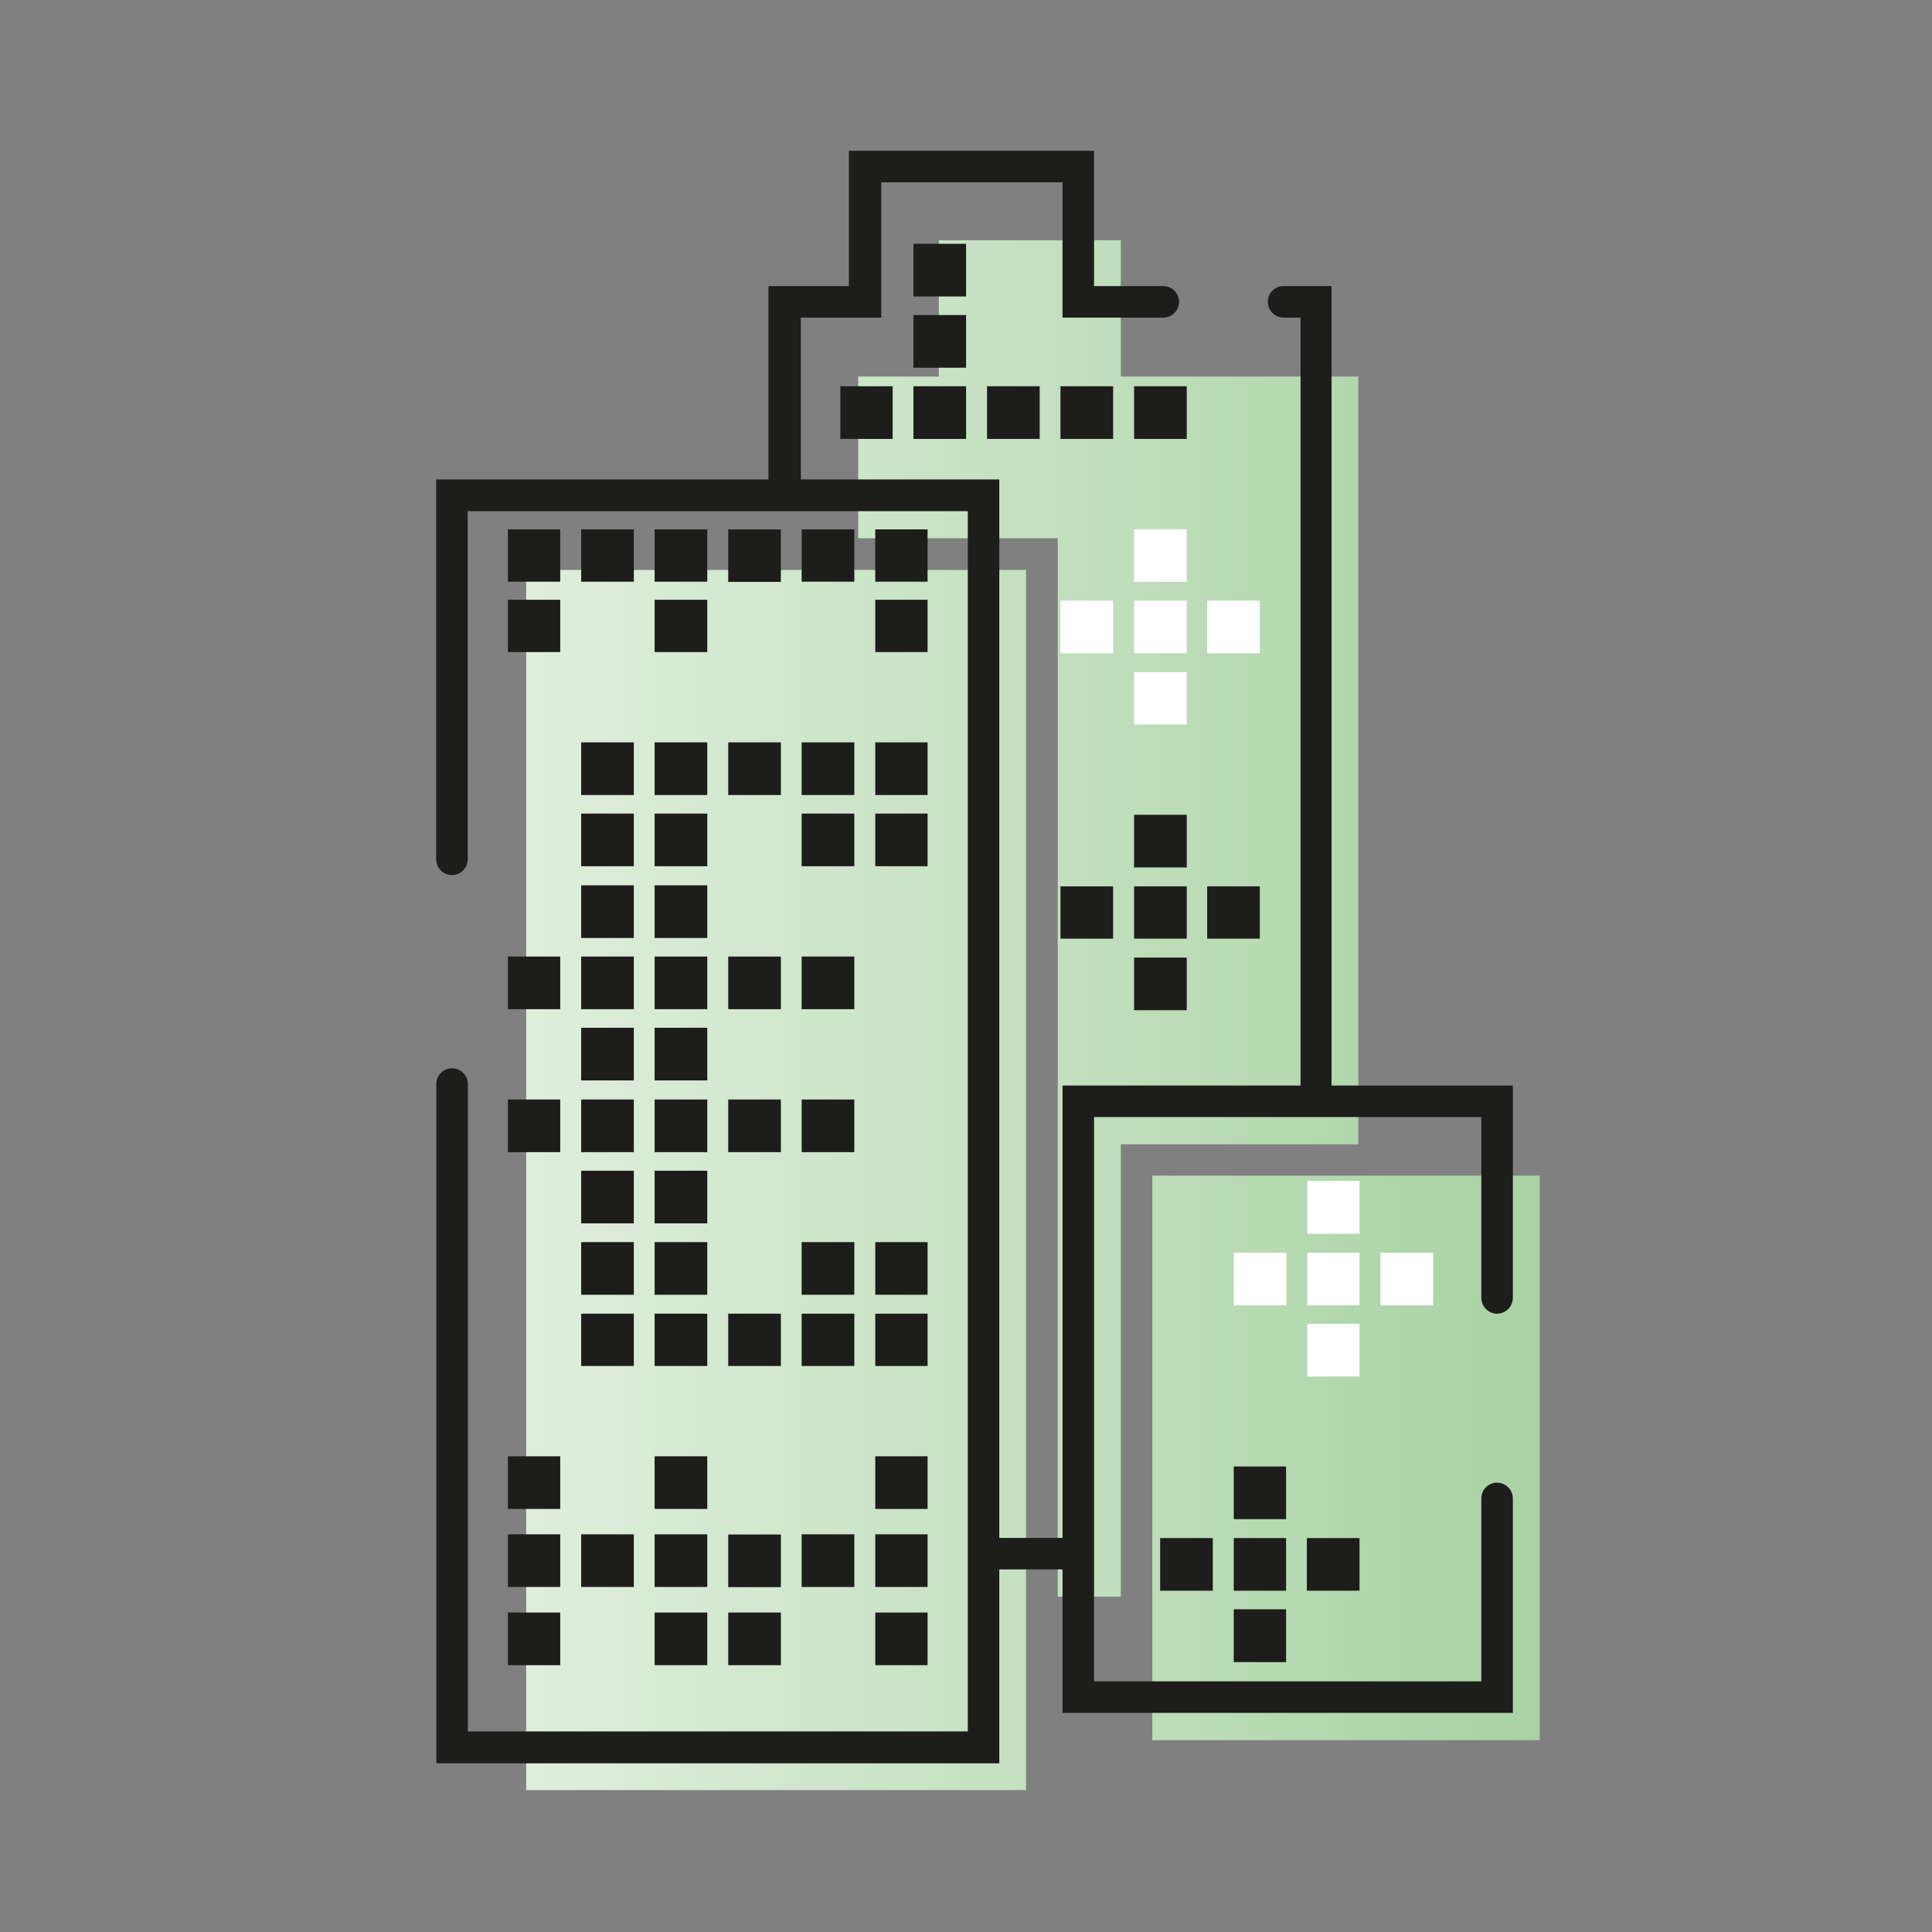 <svg xmlns="http://www.w3.org/2000/svg" xmlns:xlink="http://www.w3.org/1999/xlink" id="Calque_1" data-name="Calque 1" viewBox="0 0 113.39 113.39"><rect x="0" y="0" width="113.39" height="113.39" fill="#808080" stroke="none"/><defs><style>.cls-1{fill:url(#Dégradé_sans_nom_31);}.cls-2{fill:#1d1d1b;}.cls-3{fill:#fff;}</style><linearGradient id="D&#xE9;grad&#xE9;_sans_nom_31" x1="30.88" y1="59.61" x2="90.37" y2="59.61" gradientUnits="userSpaceOnUse"><stop offset="0" stop-color="#dfeedc"></stop><stop offset="1" stop-color="#a8d2a3"></stop></linearGradient></defs><path class="cls-1" d="M60.22,105.06H30.88V33.45H60.22Zm5.56-11.35h-3.7V31.59H50.37V22.1H55.1v-8H65.78v8H79.72V67.16H65.78Zm24.59,8.42H67.63V69H90.37Z"></path><rect class="cls-2" x="49.32" y="22.67" width="3.07" height="3.09"></rect><rect class="cls-2" x="53.61" y="22.67" width="3.09" height="3.09"></rect><rect class="cls-2" x="53.61" y="18.49" width="3.09" height="3.09"></rect><rect class="cls-2" x="53.61" y="14.31" width="3.09" height="3.09"></rect><rect class="cls-2" x="57.93" y="22.67" width="3.09" height="3.09"></rect><rect class="cls-2" x="62.24" y="22.67" width="3.09" height="3.09"></rect><rect class="cls-2" x="66.56" y="22.67" width="3.09" height="3.09"></rect><rect class="cls-3" x="66.56" y="31.06" width="3.09" height="3.09"></rect><rect class="cls-3" x="62.24" y="35.25" width="3.09" height="3.09"></rect><rect class="cls-3" x="66.56" y="35.25" width="3.09" height="3.09"></rect><rect class="cls-3" x="70.85" y="35.25" width="3.09" height="3.09"></rect><rect class="cls-3" x="66.56" y="39.45" width="3.09" height="3.07"></rect><rect class="cls-2" x="66.56" y="47.82" width="3.09" height="3.09"></rect><rect class="cls-2" x="62.24" y="52.02" width="3.09" height="3.07"></rect><rect class="cls-2" x="66.56" y="52.02" width="3.09" height="3.07"></rect><rect class="cls-2" x="70.85" y="52.02" width="3.09" height="3.07"></rect><rect class="cls-2" x="66.56" y="56.2" width="3.09" height="3.09"></rect><path class="cls-2" d="M88.79,76.17V63.71H78.15V16.79H75.33a.92.92,0,0,0-.92.92h0a.93.93,0,0,0,.92.93h1V63.71H62.36V90.26H58.65V28.14H47v-9.5h4.72V10.7H62.36v7.94h5.91a.93.93,0,0,0,.93-.93h0a.93.93,0,0,0-.93-.92H64.21V8.85H49.82v7.94H45.1V28.14H25.6V50.43a.93.93,0,0,0,.92.93h0a.93.93,0,0,0,.93-.93V30H56.8v71.62H27.46v-38a.93.93,0,0,0-.93-.92h0a.92.92,0,0,0-.92.92v39.87H58.65V92.11h3.71v8.42H88.79V87.94a.93.93,0,0,0-.93-.92h0a.92.92,0,0,0-.92.92V98.68H64.21V65.56H86.94V76.17a.93.93,0,0,0,.92.93h0A.93.93,0,0,0,88.79,76.17Z"></path><polygon class="cls-2" points="73.83 89.16 75.48 89.16 75.48 86.07 73.83 86.07 72.91 86.07 72.41 86.07 72.41 89.16 72.91 89.16 73.83 89.16"></polygon><rect class="cls-2" x="68.09" y="90.27" width="3.09" height="3.09"></rect><polygon class="cls-2" points="73.83 93.36 75.48 93.36 75.48 90.27 73.83 90.27 72.91 90.27 72.41 90.27 72.41 93.36 72.91 93.36 73.83 93.36"></polygon><rect class="cls-2" x="76.7" y="90.27" width="3.09" height="3.09"></rect><polygon class="cls-2" points="73.83 97.55 75.48 97.55 75.48 94.45 73.83 94.45 72.91 94.45 72.41 94.45 72.41 97.55 72.91 97.55 73.83 97.55"></polygon><rect class="cls-2" x="29.81" y="35.2" width="3.07" height="3.07"></rect><rect class="cls-2" x="38.42" y="35.2" width="3.09" height="3.07"></rect><rect class="cls-2" x="51.37" y="35.2" width="3.07" height="3.07"></rect><rect class="cls-2" x="29.81" y="31.07" width="3.07" height="3.07"></rect><rect class="cls-2" x="34.11" y="31.07" width="3.09" height="3.07"></rect><rect class="cls-2" x="38.42" y="31.07" width="3.09" height="3.07"></rect><polygon class="cls-2" points="45.76 34.15 45.83 34.15 45.83 31.07 45.76 31.07 44.83 31.07 42.74 31.07 42.74 34.15 44.83 34.15 45.76 34.15"></polygon><rect class="cls-2" x="47.05" y="31.07" width="3.09" height="3.07"></rect><rect class="cls-2" x="51.37" y="31.07" width="3.07" height="3.07"></rect><rect class="cls-2" x="34.11" y="43.57" width="3.09" height="3.09"></rect><rect class="cls-2" x="38.42" y="43.57" width="3.09" height="3.09"></rect><polygon class="cls-2" points="45.76 46.66 45.83 46.66 45.83 43.57 45.76 43.57 44.83 43.57 42.74 43.57 42.74 46.66 44.83 46.66 45.76 46.66"></polygon><rect class="cls-2" x="47.05" y="43.57" width="3.09" height="3.09"></rect><rect class="cls-2" x="51.37" y="43.57" width="3.07" height="3.09"></rect><rect class="cls-2" x="34.11" y="47.75" width="3.09" height="3.09"></rect><rect class="cls-2" x="38.42" y="47.75" width="3.09" height="3.09"></rect><rect class="cls-2" x="47.05" y="47.75" width="3.09" height="3.09"></rect><rect class="cls-2" x="51.37" y="47.75" width="3.07" height="3.09"></rect><rect class="cls-2" x="34.11" y="51.96" width="3.09" height="3.09"></rect><rect class="cls-2" x="38.42" y="51.96" width="3.09" height="3.09"></rect><rect class="cls-2" x="29.81" y="56.14" width="3.07" height="3.09"></rect><rect class="cls-2" x="34.11" y="56.14" width="3.09" height="3.09"></rect><rect class="cls-2" x="38.42" y="56.14" width="3.09" height="3.09"></rect><polygon class="cls-2" points="45.76 59.23 45.83 59.23 45.83 56.14 45.76 56.14 44.83 56.14 42.74 56.14 42.74 59.23 44.83 59.23 45.76 59.23"></polygon><rect class="cls-2" x="47.05" y="56.14" width="3.09" height="3.09"></rect><rect class="cls-2" x="34.11" y="60.32" width="3.09" height="3.09"></rect><rect class="cls-2" x="38.42" y="60.32" width="3.09" height="3.09"></rect><rect class="cls-2" x="29.81" y="64.53" width="3.07" height="3.09"></rect><rect class="cls-2" x="34.11" y="64.53" width="3.09" height="3.09"></rect><rect class="cls-2" x="38.42" y="64.53" width="3.09" height="3.09"></rect><polygon class="cls-2" points="45.76 67.62 45.83 67.62 45.83 64.53 45.76 64.53 44.83 64.53 42.74 64.53 42.74 67.62 44.83 67.62 45.76 67.62"></polygon><rect class="cls-2" x="47.05" y="64.53" width="3.09" height="3.09"></rect><rect class="cls-2" x="34.11" y="68.71" width="3.09" height="3.09"></rect><rect class="cls-2" x="38.42" y="68.71" width="3.09" height="3.09"></rect><rect class="cls-2" x="34.11" y="72.9" width="3.09" height="3.09"></rect><rect class="cls-2" x="38.42" y="72.9" width="3.09" height="3.09"></rect><rect class="cls-2" x="47.05" y="72.9" width="3.09" height="3.09"></rect><rect class="cls-2" x="51.37" y="72.9" width="3.07" height="3.09"></rect><rect class="cls-2" x="34.11" y="77.1" width="3.09" height="3.07"></rect><rect class="cls-2" x="38.42" y="77.1" width="3.09" height="3.07"></rect><polygon class="cls-2" points="45.76 80.17 45.83 80.17 45.83 77.1 45.76 77.1 44.83 77.1 42.74 77.1 42.74 80.17 44.83 80.17 45.76 80.17"></polygon><rect class="cls-2" x="47.05" y="77.1" width="3.09" height="3.07"></rect><rect class="cls-2" x="51.37" y="77.1" width="3.07" height="3.07"></rect><rect class="cls-2" x="29.81" y="85.47" width="3.07" height="3.09"></rect><rect class="cls-2" x="38.42" y="85.47" width="3.09" height="3.09"></rect><rect class="cls-2" x="51.37" y="85.47" width="3.07" height="3.09"></rect><rect class="cls-2" x="29.81" y="90.05" width="3.07" height="3.09"></rect><rect class="cls-2" x="34.11" y="90.05" width="3.09" height="3.09"></rect><rect class="cls-2" x="38.42" y="90.05" width="3.09" height="3.09"></rect><polygon class="cls-2" points="45.76 93.15 45.83 93.15 45.83 90.06 45.76 90.06 44.83 90.06 42.74 90.06 42.74 93.15 44.83 93.15 45.76 93.15"></polygon><rect class="cls-2" x="47.05" y="90.05" width="3.09" height="3.09"></rect><rect class="cls-2" x="51.37" y="90.05" width="3.07" height="3.09"></rect><rect class="cls-2" x="29.81" y="94.64" width="3.07" height="3.09"></rect><rect class="cls-2" x="38.42" y="94.64" width="3.09" height="3.09"></rect><polygon class="cls-2" points="45.76 97.73 45.83 97.73 45.83 94.64 45.76 94.64 44.83 94.64 42.74 94.64 42.74 97.73 44.83 97.73 45.76 97.73"></polygon><rect class="cls-2" x="51.37" y="94.64" width="3.07" height="3.09"></rect><polygon class="cls-3" points="78.15 72.41 79.79 72.41 79.79 69.31 78.15 69.31 77.22 69.31 76.72 69.31 76.72 72.41 77.22 72.41 78.15 72.41"></polygon><rect class="cls-3" x="72.41" y="73.52" width="3.09" height="3.09"></rect><polygon class="cls-3" points="78.15 76.61 79.79 76.61 79.79 73.52 78.15 73.52 77.22 73.52 76.72 73.52 76.72 76.61 77.22 76.61 78.15 76.61"></polygon><rect class="cls-3" x="81.02" y="73.52" width="3.09" height="3.09"></rect><polygon class="cls-3" points="78.15 80.79 79.79 80.79 79.79 77.7 78.15 77.7 77.22 77.7 76.72 77.7 76.72 80.79 77.22 80.79 78.15 80.79"></polygon></svg>